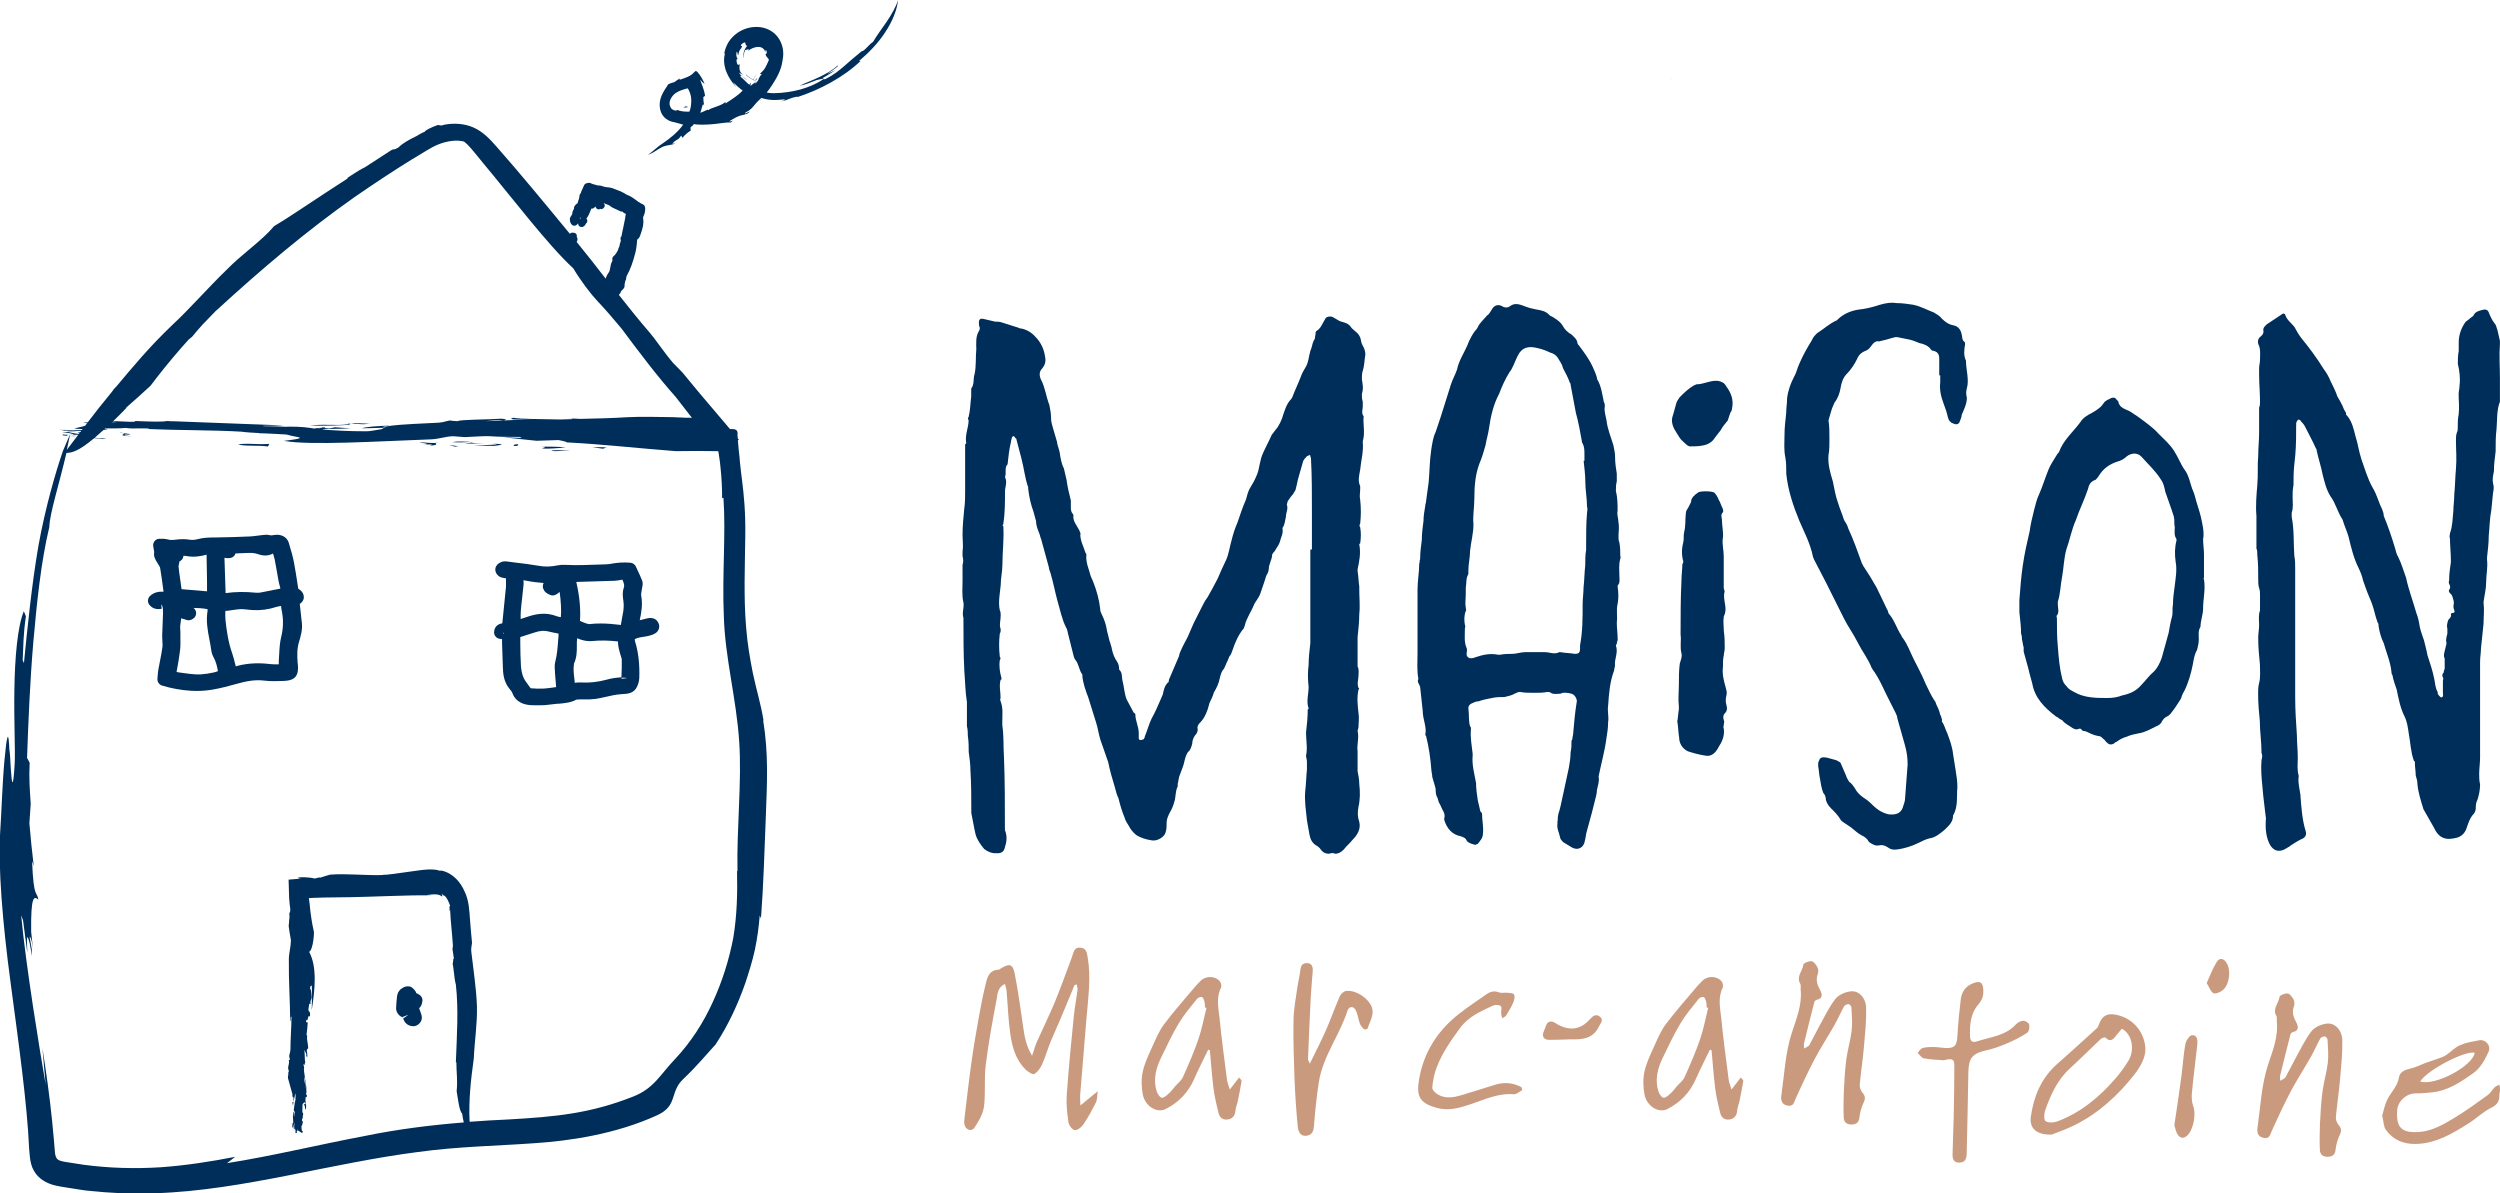 <?xml version="1.0" encoding="UTF-8"?><svg xmlns="http://www.w3.org/2000/svg" viewBox="0 0 279.8 133.56"><defs><style>.d{fill:#002e5a;}.e{fill:#c99a7d;}</style></defs><g id="a"/><g id="b"><g id="c"><g><g><path class="d" d="M34,66.88c.02-.34-.15-.67-.48-.9h0s-.09-.06-.14-.09l-.09-.59c-.12-.78-.24-1.57-.39-2.36-.13-.67-.32-1.32-.51-1.95l-.07-.24c-.2-.66-.87-1.01-1.65-.87-.24,.05-.36,.05-.47,.02-.27-.08-.54-.05-.8-.02-.19,.02-.38,.04-.57,.07-.29,.04-.58,.08-.87,.09-1.24,.06-2.47,.09-3.71,.11h-.26c-.6,.01-1.22,.02-1.86,.19-.31,.08-.63,.11-.85,.07-.53-.09-1.07-.09-1.72,0-.31,.04-.55,.03-.79-.04-.21-.06-.41-.07-.6-.07h-.24c-.23-.03-.45,.06-.6,.23s-.22,.39-.18,.62l.1,.57s0,.03,.01,.06c-.11,.51,.17,.93,.36,1.22l.1,.17c.08,.13,.19,.3,.2,.38,.13,.78,.24,1.57,.34,2.35l.04,.33h-.01c-.63-.05-1.1,.11-1.49,.46-.28,.26-.32,.69-.09,.99,.46,.6,1.13,.5,1.38,.46l-.03-.45s.04,0,.06,0l.11,.39c.03,.32,.01,.65,0,.97l-.04,1.03c-.02,.35-.03,.69-.04,1.04,0,.2,.01,.41,.02,.61,.02,.25,.04,.51,0,.76-.07,.51-.17,1.01-.27,1.51-.06,.32-.13,.64-.18,.95-.04,.25-.06,.5-.08,.74l-.02,.27c-.03,.35,.19,.67,.52,.77,1.1,.33,2.13,.51,3.23,.58,.22,.01,.43,.02,.65,.02,.66,0,1.31-.06,1.94-.18,.75-.14,1.57-.34,2.55-.62,.93-.26,1.94-.49,3.04-.36,.72,.09,1.43,.07,2.21,.04,.95-.04,1.59-.3,1.6-1.48,0-.14-.01-.27-.03-.41l-.02-.16c-.06-.76-.08-1.56,.16-2.34,.18-.6,.41-1.35,.31-2.15l-.09-.8c-.04-.39-.08-.78-.14-1.28,.27-.17,.44-.43,.46-.72Zm-10.99,8.53c-.78,.15-1.59,.04-2.45-.08l-.58-.08c-.06,0-.14-.03-.22-.05l.05-.27c.13-.71,.26-1.42,.34-2.13,.06-.52,.05-1.02,.04-1.51v-.58c0-.11-.01-.23-.02-.34,0-.11-.02-.23,0-.34,.03-.28,.07-.55,.11-.83l.67,.2c.28,.08,.63-.07,.82-.29,.15-.17,.21-.4,.17-.62-.04-.18-.14-.35-.29-.45,.46,0,.98,.03,1.54,.13h.03c0,.08,.01,.17,.01,.2-.19,1.13,.01,2.19,.21,3.22,.07,.39,.15,.77,.2,1.16,.04,.29,.13,.58,.28,.85,.25,.46,.37,.95,.47,1.51-.27,.13-.62,.19-.99,.25l-.38,.07h0Zm.16-9.23l-2.85-.24-.14-1.01c-.08-.52-.15-1.03-.2-1.55,0-.04,.03-.17,.05-.26,.02-.1,.04-.2,.06-.29,.1-.05,.2-.11,.27-.2,.1-.12,.16-.28,.17-.43,.14,0,.29,.02,.45,.05,.78,.13,1.51,0,2.14-.17l.05,3.01c0,.36,0,.73,0,1.1Zm8.18-.38s.01,.06,.02,.08l-.11,.02c-.72,.15-1.43,.29-2.13,.42-.13,.02-.3,.03-.44,.02-1.26-.13-2.39-.11-3.44,.04l-.13-3.95c.19,.04,.4,.06,.66,.02,.27-.05,.5-.24,.58-.51,.51-.02,1.02-.04,1.54-.06,.35,0,.67,.03,.98,.14,.74,.27,1.29,.14,1.67-.07,.08,.23,.15,.47,.2,.71,.08,.4,.15,.8,.22,1.2,.06,.38,.13,.76,.2,1.14,.05,.26,.12,.53,.2,.79Zm-6.11,3.63c-.04-.34-.03-.68-.02-1.05,.27-.02,.53-.06,.78-.1,.46-.07,.9-.14,1.32-.09,.32,.04,.64,.07,.96,.09,.9,.05,1.79-.07,2.64-.35,.15-.05,.34-.08,.54-.11,0,.22,.05,.41,.08,.56l.03,.16c.16,.92,.13,1.8-.09,2.71-.16,.64-.2,1.28-.23,1.9l-.03,.48c-.02,.24-.02,.48-.02,.72-.36,.02-.69,0-1-.03-1.23-.15-2.38-.1-3.5,.17-.1,.03-.21,.05-.31,.09-.04-.13-.07-.26-.1-.39-.09-.37-.19-.73-.31-1.09-.44-1.24-.62-2.55-.74-3.67Z"/><path class="d" d="M46.82,111.25l-.22-.09c-.02-.05-.04-.11-.07-.16-.1-.19-.24-.31-.38-.44-.23-.23-.7-.21-.99-.05-.13,.07-.31,.17-.45,.34-.21,.25-.26,.53-.28,.73-.05,.42-.09,.85-.1,1.28,0,.43,.36,.96,.86,1.02-.05-.01-.11-.06-.13-.06l.57-.22s0,.02,.01,.03l-.52,.36c.05,.13,.12,.33,.29,.51,.19,.22,.52,.35,.83,.35,.07,0,.14,0,.21-.02,.41-.09,.81-.52,.76-1.02-.03-.25-.11-.46-.21-.71-.04-.1-.09-.25-.09-.27,.26-.21,.31-.5,.34-.66,.11-.36-.07-.74-.42-.89Z"/><path class="d" d="M73.63,69.59c-.42-.59-1.08-.41-1.29-.36-.24,.06-.49,.12-.74,.18,.19-.88,.35-1.79,.16-2.78-.02-.12,.02-.31,.05-.51,.03-.14,.05-.28,.08-.47,.03-.14,.09-.41-.03-.7-.15-.36-.31-.73-.49-1.1l-.2-.44c-.11-.24-.34-.4-.6-.43-.7-.06-1.38-.03-2.14,.11-.2,.04-.4,.06-.6,.07-.85,.03-1.69,.06-2.56,.08-.65,.01-1.3,.02-1.94-.02-.37-.02-.66,0-.96,.06-.7,.15-1.37,.17-2.04,.05-.85-.15-1.72-.26-2.59-.36l-1-.13c-.25-.03-.44-.01-.61,.05-.38,.14-.62,.4-.68,.7-.1,.48,.27,.93,.68,1.04,.16,.04,.33,.08,.5,.1,0,.08,0,.16,0,.24v.38c0,.11,0,.21,0,.31l-.41,4.1h-.03c-.85,.16-.89,.83-.89,1.04,.01,.36,.29,.66,.65,.7l.24,.03v.45c.04,.89,.06,1.77,.09,2.66,.02,.69,.06,1.64,.77,2.49,.07,.08,.24,.28,.28,.4,.23,.65,.81,1.4,2.37,1.4,.15,0,.3,0,.46,0,.14,0,.29,0,.43,0,.13,0,.26,0,.38-.01,.27-.02,.54-.05,.81-.09,.21-.03,.41-.05,.62-.07h.15c.64-.06,1.36-.12,1.96-.46,.04-.01,.17-.02,.35-.02,.18,0,.37,0,.56,0,.39,0,.77,0,1.15-.05,.45-.06,.89-.16,1.33-.26,.26-.06,.53-.12,.79-.17,.32-.06,.66-.1,.99-.12,.92-.03,1.47-.23,1.76-1.19,.05-.16,.1-.36,.11-.59,.05-1.59-.1-2.89-.47-4.1-.05-.17-.04-.24-.04-.24,0,0,.11-.13,.62-.23,.1-.02,.21-.04,.31-.05,.13-.02,.26-.04,.38-.06,.24-.05,.48-.1,.69-.19,.17-.07,.58-.23,.71-.68,.08-.27,.02-.54-.15-.78Zm-11.52,5.51v.18c.05,.51,.09,1.02,.13,1.56v.06l-.51,.07c-.31,.04-.61,.08-.92,.1-.47,.02-.94,0-1.42-.04l-.21-.29c-.24-.32-.46-.62-.59-.91-.16-.37-.25-.81-.29-1.34-.05-.84-.06-1.69-.07-2.54v-.65l1.62-.52c.6-.2,1.09-.23,1.56-.1,.36,.09,.73,.16,1.1,.23,0,.09,0,.17,0,.25l-.04,.48c-.06,.84-.12,1.63-.32,2.4-.1,.38-.07,.74-.04,1.06Zm-1.31-9.24c.11,.41,.46,.58,.74,.71,.2,.1,.43,.1,.63,0,.2-.09,.35-.21,.46-.33,.14,.9,.21,2.07,.14,2.83-.17-.02-.33-.05-.45-.1-1.3-.51-2.45-.23-3.41,.1-.21,.07-.42,.14-.64,.21,0-.32,0-.63,.02-.93,.04-.51,.1-1.02,.16-1.53,.06-.48,.11-.95,.15-1.43,.01-.16,0-.31-.02-.45,.1,.02,.2,.04,.3,.05,.32,.06,.65,.12,.97,.16s.65,.07,.99,.1c-.07,.16-.13,.37-.06,.6Zm9.01-.06c-.18,.52-.1,1.04-.04,1.45,.07,.49,.04,1.01-.1,1.64-.06,.28-.11,.57-.15,.85l-.03,.2h-.04c-.72-.09-1.47-.16-2.25-.16-.41,0-.82,.02-1.24,.07-.04,0-.16,0-.48-.12-.2-.07-.38-.16-.57-.24,.09-1.33-.04-2.72-.41-4.36l1.97-.06c.76-.02,1.53-.04,2.3-.07,.25-.01,.5-.05,.74-.1l.15-.02c.19,.42,.25,.67,.15,.93Zm-5.58,8.49c.33-.69,.33-1.37,.33-1.97,0-.15,0-.29,0-.44,0-.15,.01-.3,.03-.45,.44,.19,1.02,.38,1.74,.31,.84-.08,1.75-.07,2.83,.05,0,.54,.15,1.04,.28,1.48l.09,.3c.03,.09,.06,.2,.06,.25,0,.66,0,1.33-.04,1.99-.05,0-.11,0-.18,.01-.48,.03-.95,.1-1.48,.25-.97,.26-1.93,.37-2.86,.31-.24-.02-.47,.01-.7,.04-.02-.16-.03-.31-.05-.47-.07-.57-.13-1.1-.04-1.66Zm5.39,1.55l.5,.03s0,.02,0,.03l-.58,.07s.05-.09,.09-.13Zm-13.28-4.94l-.02-.08h.07l.03,.08h-.08Z"/><g><path class="d" d="M14,48.63h.55c.15-.05-.31-.1-.7-.14,.19,.13-.9,.26,.96,.35-.52-.05-1.05-.11-.81-.21Z"/><path class="d" d="M13.85,48.49s-.17-.06-.46-.09c-.02,.03,.2,.06,.46,.09Z"/><path class="d" d="M38.93,47.43l.11,.04c.07-.01,.17-.03,.26-.05-.11,0-.23,0-.37,0Z"/><path class="d" d="M41.48,47.43l-1.78-.08c-.16,.03-.27,.05-.4,.07,1.18-.02,.78,.15,2.18,0Z"/><path class="d" d="M39.24,47.54l-.2-.07c-1.53,.22-2.2-.05-4.39,.15,1.6,.06,3.27,0,4.58-.08Z"/><path class="d" d="M26.7,49.72h-.05c.6,.26,2.15,.08,3.34,.25l.15-.29c-1.5,.1-1.78-.09-3.44,.03Z"/><path class="d" d="M46.98,49.5c-.04,.07,1.69,.2,.22,.26,.8-.03,1.54-.05,.86,.11,1.49-.07,.11-.21,1.09-.35-.81,.15-1.45-.02-2.17-.02Z"/><path class="d" d="M50.62,49.5c.72,.01,1.63,.03,2.04-.07-.74,.03-1.41-.1-2.04,.07Z"/><polygon class="d" points="50.92 49.99 51.31 49.93 50.28 49.82 50.92 49.99"/><path class="d" d="M55.6,49.75l-2.63,.13,2.37,.02c1.43-.18,.74-.22-.29-.24,.28,.02,.5,.04,.55,.09Z"/><path class="d" d="M52.79,49.53l-.79,.11s1.16-.01,2.18,0c-.68-.02-1.3-.04-1.39-.11Z"/><path class="d" d="M57.53,49.91h.37l.11-.21c-.76,.06-.46,.17-.48,.21Z"/><path class="d" d="M60.42,49.99c1.09,.01,.31,.11,.26,.19,.68,.1,2.05-.07,2.62-.09-.85-.13-1.79-.09-2.89-.1Z"/><path class="d" d="M63.9,50.36l-2.23,.04c.44,.21,1.29,0,2.23-.04Z"/><path class="d" d="M66.28,50.05l1.2,.17c.2-.02,.05-.08,.44-.12-.33-.08-1.09-.04-1.64-.05Z"/><path class="d" d="M85.45,80.61c-.29-1.8-.83-3.54-1.19-5.27-.34-1.71-.62-3.39-.75-5.08-.29-3.39-.14-6.76-.1-10.11,.05-2.92-.17-4.87-.36-6.39-.08-.76-.19-1.42-.24-2.06-.01-.17-.03-.34-.04-.52-.03-.25-.06-.51-.09-.79-.03-.34-.06-.72-.1-1.14h.14l-.07-.08s-.05-.07-.08-.1c-.01-.13-.02-.26-.03-.4,.1-.66-.36-.66-.84-.65-.29-.35-.58-.69-.89-1.05-.82-.97-1.67-1.97-2.52-2.97-.65-.78-1.29-1.56-1.91-2.31l-1.04-1.06c-.93-1.08-2.2-2.94-2.54-3.3-1.24-1.44-2.42-2.9-3.54-4.33,.06-.06,.11-.11,.16-.19,.04-.06,.06-.12,.09-.21,.1-.1,.2-.21,.31-.34,.06-.07,.09-.17,.08-.26-.01-.16,.05-.42,.09-.58,.06-.07,.09-.15,.09-.24,0-.03,0-.09,.02-.16l.03-.12c.47-.83,.72-1.66,.91-2.36,.15-.49,.23-1.04,.27-1.72,.18-.13,.29-.29,.34-.47l.04-.11c.09-.27,.2-.58,.26-.88,.04-.2,.06-.39,.06-.56,0-.09-.01-.18-.02-.23,0-.09,0-.17-.02-.24,.16-.32,.26-.71,.24-.99,0-.07,0-.22-.11-.36-.03-.04-.08-.07-.12-.1l-.26-.12c-.08-.07-.17-.12-.28-.17-.22-.17-.5-.38-.69-.5-.22-.14-.4-.23-.59-.29-.21-.13-.42-.26-.67-.37-.15-.05-.31-.12-.46-.18-.31-.13-.61-.25-.92-.28-.2,0-.36-.04-.53-.08-.04-.01-.07-.02-.15-.05-.03-.01-.06-.03-.09-.03-.06-.02-.13-.04-.21-.05-.06-.01-.11,0-.17,.01-.09-.03-.19-.05-.29-.08-.19-.05-.45-.12-.53-.17-.1-.07-.23-.08-.35-.03-.06,0-.13,0-.19,.03-.04,.02-.12,.07-.15,.1-.04,.04-.07,.09-.09,.14-.04,.11-.1,.24-.16,.36-.11,.23-.18,.39-.21,.52h0c-.09,.08-.14,.19-.14,.31v.07c-.03,.06-.04,.13-.04,.2h0c-.08,.2-.14,.37-.17,.54h0c-.07,.02-.13,.06-.18,.12l-.15,.18c-.05,.06-.07,.16-.07,.25,0,.03-.02,.06-.01,.09h0c-.06,.09-.15,.22-.18,.45,0,.03,.01,.05,.01,.07-.03,.04-.05,.08-.07,.13v.02c-.06,.07-.11,.15-.16,.25-.08,.14-.06,.3-.03,.41,0,.03,0,.06,.01,.09,.02,.07,.06,.18,.13,.26,.06,.08,.14,.15,.22,.17,.07,.02,.15,.02,.23,0,.13-.05,.23-.14,.32-.25h0s0,.03,0,.04c0,.11,.05,.22,.14,.29,.06,.05,.15,.08,.23,.08,.03,0,.06,0,.08,0,.26-.06,.36-.26,.42-.39,.11-.08,.17-.21,.15-.35-.01-.08-.05-.14-.1-.2,.22-.28,.38-.66,.53-1.06,0-.02,.02-.04,.03-.07,.02,0,.04,.01,.06,.01,.12,0,.23-.06,.3-.15,.04-.02,.06-.06,.09-.1,.04,.17,.18,.34,.36,.34h.02c.06,0,.1-.05,.15-.08,.03,.01,.06,.05,.09,.05,.03,0,.06,0,.08,0,.06-.01,.13-.05,.18-.1,.05-.03,.09-.08,.12-.13,.05-.1,.06-.21,.02-.31-.03-.08-.09-.12-.14-.16,.1,.05,.2,.09,.31,.13,.17,.06,.33,.12,.44,.2,.19,.17,.43,.28,.7,.39,.14,.06,.29,.13,.42,.2,.05,.03,.1,.04,.16,.05h.11s.06,.06,.09,.09c.04,.04,.11,.08,.17,.11h0s.08,.05,.13,.07c-.04,.15-.07,.27-.09,.51-.06,.35-.13,.7-.21,1.04-.07,.31-.14,.62-.19,.93-.08,.08-.12,.19-.11,.31,0,.06,.02,.12,.04,.19-.03,.07-.05,.14-.05,.2-.04,.05-.06,.12-.07,.18,0,.08-.03,.18-.06,.3-.05,.08-.09,.16-.12,.28,0,.02-.01,.04-.01,.07-.17,.36-.37,.61-.49,.7-.14,.1-.2,.28-.14,.44,.01,.03-.01,.09-.07,.21-.05,.11-.12,.26-.13,.38-.02,.09-.04,.18-.05,.27-.03,.18-.08,.43-.17,.54-.18,.24-.28,.47-.34,.69-1.12-1.44-2.2-2.83-3.26-4.12,.1-.1,.13-.29,.09-.43-.01-.05-.05-.08-.08-.12,.07-.17-.01-.34-.17-.43-.06-.03-.12-.04-.19-.04-.1-.03-.25-.02-.4,.12-.06-.07-.12-.15-.18-.22-2.71-3.29-5.39-6.55-8.1-9.62-.68-.77-1.45-1.59-2.51-2.06-1.05-.46-2.18-.5-3.21-.32-.12,.02-.24,.07-.36,.1-.14-.02-.28-.05-.42-.06-.78,.27-1.47,.64-1.44,.74-.21,.1-.43,.19-.62,.31-.11,.07-.21,.13-.32,.19-.91,.43-1.62,.86-2.09,1.32-.69,.34-.29,.05-.69,.23-.96,.62-1.98,1.28-3.01,1.95-.36,.17-.84,.44-1.93,1.17v.08c-.78,.51-1.56,1.01-2.34,1.52-2.41,1.57-4.54,3.04-5.88,3.81-1.38,1.65-3.6,3.12-5.3,4.87-2.07,2-4.34,4.58-6.01,6.11-2.65,2.52-4.57,4.85-6.34,6.96-.09,.09-.18,.19-.28,.29-.08,.11-.15,.21-.23,.32-.06,.07-.12,.14-.17,.21-.91,1.1-1.74,2.16-2.54,3.21h-.52c.18,.03,.34,.06,.46,.09-.03,.04-.07,.09-.1,.13-.02,0-.03,0-.05,0,.02,0,.02,.02,.03,.02-.03,.04-.07,.09-.1,.13-.28,.11-.93,.22-1.24,.32,.37,.02,.69,.04,.95,.06l-.07,.1c-.26,.01-.58,.01-.94,.01-.51,0-1.08-.02-1.61-.03,.3,.03,.59,.05,.44,.08l2.03,.04-.09,.12h-2.07c.49,.09,1.33,.16,1.3,.31h.53c-.43,.57-.85,1.13-1.28,1.69,.12-.51,.23-1.03,.33-1.55,.16,0,.33,.01,.52,.02,.59-.06-.08-.02-.52-.03,0-.04,.02-.08,.02-.12,.12,0,.25,0,.39,0,0,0,0,0,0-.01h-.55s-.02,0-.04,0c.06,0,.12,0,.19,0l-.05,.12c-.26,0-.4-.04-.14-.12-.24,0-.42,0-.51-.04-.35,.09,.03,.14,.64,.17l-.72,1.69c-.8,2.33-1.95,6.25-2.74,10.61-.75,4.36-1.23,9.2-1.62,13.12l-.14-.32c.08-1.66,.06-2.87,.36-4.91l-.23-.57c-.71,1.67-1.01,5.25-1.06,8.76-.06,3.51,.12,6.94,.03,8.38-.36,6.11-.57-4.01-.57-1.09-.1-3.37-.33-1.98-.57,.63-.24,2.61-.36,6.44-.47,7.88-.27,4.02,.27,10.45,1.16,17.04,.87,6.59,1.85,13.43,2.07,18.55,.06,.31,.02,1.62,.53,2.46,.48,.89,1.42,1.44,2.43,1.67,.46,.11,.65,.12,.97,.18l.89,.14c.59,.08,1.19,.21,1.79,.26,2.42,.25,4.92,.4,7.44,.28,5.04-.15,10.13-1.05,15.07-2.02,4.94-.98,9.76-2,14.36-2.59,4.56-.63,8.97-.69,13.07-.99,3.9-.25,9.16-1.02,13.76-3.14,2.32-1.06,1.35-2.57,2.89-4.03,1.55-1.47,2.7-2.88,3.62-3.87,1.43-2.17,2.51-4.52,3.35-6.92,.4-1.23,.77-2.38,1.06-3.7,.27-1.29,.44-2.57,.54-3.84l.14,.34c.28-3.71,.39-7.54,.54-11.35,.15-3.99,.31-7.04-.29-10.79Zm-20.52-56.14l-.07-.07,.2-.04-.12,.11ZM14.11,45.63c.84-.73,1.76-1.55,2.74-2.46,.88-1.18,2.17-2.79,3.49-4.3,.26-.29,.52-.58,.77-.86l.39-.32c.28-.35,.71-.85,1.15-1.34,.53-.56,1.03-1.08,1.46-1.51,5.3-4.86,10.27-9.05,15.57-12.78,2.09-1.44,4.22-2.86,6.37-4.19,1.09-.62,2.18-1.4,3.07-1.73,.96-.37,1.97-.51,2.81-.3,.48,.35,.86,.84,2.04,2.29,3.26,3.89,7.41,9.36,10.19,11.9,.86,1.44,2,2.92,2.69,3.65,.9,.95,1.81,2,2.71,3.09,1.94,2.6,3.97,5.31,6.06,7.65,.59,.76,1.18,1.51,1.74,2.24l.09,.09h-.8l-.47-.03h-.23l-.58-.03c-1.87-.03-3.62-.07-5.06,0-1.93,.12-3.65,.15-5.29,.19-.05,0-.09,0-.14,0-.24-.02-.49-.03-.76-.04-.02,0-.04,0-.06,0h0c-.32,0-.66-.01-1,0,.37,0,.69,0,1,.02l-.03,.05c-.42,0-.85,.03-1.27,.04-2.08-.06-4.63-.03-5.31-.2-.88,.27,.82,.2,2.31,.16-1.65,.06-3.61,.17-5.39,.23,.7-.07,1.21-.18,2.01-.09,.42-.09,.26-.15-.27-.19-1.65,.11-4.7,.09-4.89,.28-.33-.02-.64-.04-.9-.08l-.83,.2-.35-.03c.09,.02,.2,.04,.31,.06-2.12,.12-4.41,.17-6.01,.4-.18,.06-.31,.11-.41,.15-.57-.06,.34-.11,.55-.21-1.49,.07-2.61,.13-3.07,.31l2.46-.06c-.14,.06-.19,.11-.19,.14-.85,.15-1.55,.27-1.82,.25-1.98,0-3.48-.09-4.86-.2,.05-.02,.1-.03,.14-.05,1.01,0,2.46-.06,3-.08l-1.76-.12-.61,.13c-.27,0-.39-.02-.45-.04,0,0-.02-.02-.03-.02-.02-.02-.01-.04,0-.05h-.12s-.08-.01-.15-.03l-.07,.06-.79,.07s-.04,.02-.03,.03c-.75-.11-1.47-.24-3.07-.22-.01,0-.05,.01-.07,.02-.76-.04-1.58-.07-2.5-.07-.11-.01-.18-.03-.15-.04l2.22-.03-.26-.03c-3.94-.15-7.94-.3-11.89-.45h-.26l-.55-.03c-.63,.12-1.91,.06-3.58,0,0,.04,.14,.08-.45,.09-1.56-.08-1.75-.07-2.03-.04,.5-.48,1-.99,1.5-1.51Zm21.71,2.37l-.03,.02h0c-.08,0-.16-.02-.23-.03,.08,0,.17,0,.27,0Zm-23.33-.75l.03-.03c.2,0,.38,.02,.49,.03h-.52Zm-5,1.07c.57-.02,1.48,0,1.24,.1l.21-.03c-.04,.06-.09,.12-.13,.18-.63-.08-.92-.17-1.32-.25Zm75,49.15c.06,2.49-.01,5.03-.42,7.49-.46,2.42-1.24,4.91-2.3,7.2-1.05,2.31-2.44,4.47-4.17,6.32-1.75,1.82-2.38,3.32-4.74,4.25-4.78,1.89-8.66,2.26-13.95,2.56-1.44,.06-2.9,.15-4.35,.26-.12-2.34,.13-4.66,.47-7.11,.07-1.81,.4-3.82,.35-5.81-.03-1.09-.16-2.17-.27-3.17-.12-.99-.24-1.96-.35-2.86-.07-.41,.03-.72,.07-1.08-.09-.8-.15-1.7-.23-2.64-.07-.86-.09-2.07-.61-3.13l.04,.11c-.44-1.11-1.35-2.16-2.64-2.43,0,.04-.2,0-.29,0-.04-.06-.53-.14-1.14-.12-.62,.02-1.31,.14-2,.23-1.39,.2-2.8,.4-2.97,.36-.1,.01-.2,.03-.3,.04-1.98,.04-4.05-.19-5.74-.05-.36,.11-.77,.21-1.08,.33-.3-.06-.35,.1-.72,.1-.17-.08-.63-.11-.89-.13-.3-.02-.54-.01-.7,0-.32,.03-.29,.1,.13,.14-.5,.04-.95,.08-1.39,.12,.02,.72,.04,1.41,.06,2.05l.06,.69c.02,.15,.04,.31,.06,.47,.04,.27-.01,.42-.1,.55,.07,.68-.03,.48-.04,1.2-.13,.18,.26,1.79,.23,1.99l-.02-.12c0,.83-.24,1.39-.22,2.2-.03,2.25,.14,4.7,.15,6.79,.14,.02-.04-.46,.14-.49,.01,1.23-.12,2.47-.11,3.71-.03,.22-.09,.5-.13,.6-.04,.4,.07,.23,.06,.52l-.12,.04c.11,.42-.12,.62-.06,1.02,.05,.02,.06,.17,.06,.31-.13,.01,.02,.44-.1,.42h.01c0,.09,.01,.15,0,.26,.05,.18,.46,1.63,.51,1.84l-.02,.08c.01,.23,.11,.32,.13,.19v.53c-.02,.05-.08,.11-.14,.03,.05,.16,.08,.33,.06,.49,.07-.44,.17-.99,.29-1.46,.05,.19,0,.53,.01,.74-.08,.25-.14,.75-.19,1.15,0,.09,.16,.14,.1,.34-.1,.1,.01,.22-.06,.38-.06-.18-.04-.37-.04-.56-.12,.04-.07,.46-.1,.61,.04,.07,.01,.43,.05,.66-.08-.06-.08,.04-.09,.15l.02,.04-.02-.04c0,.06-.01,.12-.03,.17,0,.15,.04,.25,.08,.19,.03,.01,.04-.02,.06-.06,.12,.37,.24,.79,.24,.7,.01-.06,.03-.05,.06-.03,0,0,.01,.01,.02,.01,.03,.02,.06,.05,.07-.03l-.03-.05c.02-.67,.69,.56,.71-.22-.14,.34-.16-.11-.18-.47,.05-.04,.12-.2,.15-.45-.02-.22-.06-.13-.1-.17,.03-.12,.05-.36,.13-.33-.1-.17,.05-.28,.01-.48-.05-.18-.04,.01-.09-.12,0-.27,.01-.64,.02-.88,.07-.09,.19-.35,.31-.16,0,.42-.19-.15-.15,.28,.16-.19,.06,.38,.19,.46,.07-.14,.06-.42,.04-.65l-.02,.05c-.03-.21-.07-.62,0-.84,.06,.05,.1-.05,.12,.1v-.28s-.04-.07-.05,.01c-.05-.13-.03-.27,0-.37,.06-.03-.3-1.5-.26-1.46,0-.1,.02-.16,.03-.22,.06,.5,.25,1.66,.23,1.44,.06-.18-.38-2.31-.26-2.44,0-.15-.03-.33-.09-.3,.02-.26,.12,.07,.18-.11-.01,0-.03,.02-.03-.04l.07-.18c-.11-.39,0-.98-.14-1.39,.07,.12,.2,.25,.27,.52l-.03,.05s.05,.26,.11,.25c.03-.26,.02-.47-.05-.74l.05-.15h-.02c.04-.08,.04-.07,.07-.04,0,0,0,0,.01,.02,.18-.17-.15-1-.06-1.46-.03-.14-.03-.01-.07-.18,.06-.48,.11-.81,.13-1.3-.08-.16-.12-.17-.19,.03l.02-.38c.22,.34,.18-.71,.4-.34,.05-.11,.05-.34,0-.54-.05-.02-.14-.05-.15-.31,.06-.37,.04-.25,.1-.59,.07-.07,.1,.04,.15,.02-.1-.47,.14-.41,.11-.86-.03-.28-.05-.82-.17-.83,0-.37,.08-.38,.18-.34v-.3c.04,.98,.03,2.02,0,3.04,.35-2.23,.64-4.86-.29-6.55,.46-.2,.62-2.36,.5-2.4-.1-.44-.18-.89-.25-1.35-.09-.55-.15-1.11-.2-1.67-.04-.22-.06-.38-.08-.59,.15-.02,.31-.02,.47-.03,.42-.01,.85-.03,1.29-.04,.96-.01,1.97-.03,2.99-.04,1.77-.02,6.78-.25,8.47-.2,.22,.01,.42,.04,.59,.07-.3-.07-.3-.07-.67-.1,.99-.14,1.43-.12,1.78,.17,0-.11,.04-.17-.07-.38,.06,.07,.12,.13,.17,.22,.34,.02,.67,.8,.8,1.22-.12-.07-.07,.25-.07,.55l.06-.12c.05,1.23,.24,2.81,.31,3.96,.01,.16-.02,.29-.05,.37l.16,1.12c-.14-.08-.05,.94-.18,.41,.22,.83,.18,1.69,.4,2.48,.32,2.82,.11,5.74,0,8.76l.06-.07c-.01,1.05,.16,1.99,.03,3.26,.16,.91,.29,2.2,.62,2.52,.05,.4,.11,.69,.18,.97-3.7,.3-7.4,.76-11,1.5-5.25,.99-10.39,2.25-15.5,3.06l.91-.71c-2.7,.53-5.51,.97-8.36,1.17-2.85,.18-5.74,.1-8.59-.28l-2.12-.33c-.33-.07-.42-.08-.63-.17-.18-.08-.32-.24-.38-.43-.03-.09-.05-.19-.07-.29l-.04-.4-.09-1.09c-.07-.72-.13-1.44-.2-2.15-.29-2.85-.68-5.6-1.09-8.19l.36,4.06c-.64-3.69-2.19-13.09-2.74-18.93l.21,.56c1.02,7.98-.03-.54,.76,2.64l.24,1.38-.03-.82-.24-1.38c.1,.15,.19,.01,.38,1.32l-.2-1.85c-.05-4.02,.32-4.05,.8-3.6-.14-1.03-.52,.09-.7-4.32l.19,.56c-.2-1.59-.35-3.19-.49-4.8l.15-2.16c-.11-1.72-.21-2.84-.12-4.61l-.29-.54c.14-3.97,.32-8.46,.7-12.95,.4-4.5,.86-9.01,1.79-12.88,.04-1.51,1.06-4.65,1.92-8.3,.61-.02,1.33-.17,3.1-1.65,.31,.01,.65,.03,.99,.1l.39-.04-1.32-.11c.3-.25,.62-.53,.98-.86l.41-.02c.12-.03-.05-.05-.31-.07,.03-.03,.07-.06,.1-.09,.82,0,1.77,0,2.28-.06,.88,.16,2.51-.06,2.66,.13,3.09,.14,7.04,.1,10.28,.29,.56,.08,1.38,.13,2.25,.17h-.3l.18,.03,.16-.02c.99,.05,2.02,.08,2.77,.14,.47,.13,.77,.19,1.29,.29,.83,.16-1.09,.35-1.58,.42,2.92,.53,10.44,.05,16.47-.17,.93-.04,1.53-.31,2.46-.35l1.32,.1c.93-.04,2.36-.14,2.8-.1,.93,.07,2.08,.08,3.35,.08,.11,.04,.19,.07,.21,.11l-2.14-.08,3.81,.4,2.45-.08c.62,.11,.9,.2,.94,.26,4.2,.22,7.84,.65,12.19,.98,.78,0,1.58-.01,2.41-.02,.68,0,1.38,.01,2.13,.02,.07,0,.15,0,.22,.01l.04,.23c.02,.15,.05,.3,.07,.46,.02,.16,.04,.32,.07,.48,.03,.25,.05,.5,.08,.76,.11,1.03,.17,2.14,.17,3.33l.15-.05c.28,4.16-.16,8.57,.04,13.2,.12,4.66,1.4,9.24,1.72,14.05,.31,4.59-.29,9.57-.19,14.56Zm-49.18,28.96c0,.08-.03,.07-.07,0,.03-.01,.05-.03,.07,0Zm-.48-.27c.04-.14,.04-.39,.11-.34-.02-.04-.03-.06-.04-.07l.02-.1s.02,.11,.03,.18h0s.01,.05,.02,.08l-.02-.05c-.04,.09-.02,.35-.01,.5,.04,0,.06-.03,.08-.03,.02,.06,.04,.14,.06,.22v.05s0,.05,0,.07c0,.06,.01,.12-.01,.16-.02-.03-.01-.11-.01-.16,0,.12-.12-.19-.23-.5Z"/><path class="d" d="M32.63,125.7s.04,.04,.07,.12c-.05-.14-.09-.21-.07-.12Z"/><path class="d" d="M32.73,125.88h0s-.01-.04-.02-.06l.02,.06Z"/><path class="d" d="M32.97,125.83h0s-.01,0-.02,0v.03s.02-.02,.02-.02Z"/></g></g><g><path class="e" d="M120.94,123.7l1.92-1.57c-.08,.54-.05,.95-.21,1.26-.42,.84-.87,1.68-1.4,2.46-.21,.31-.67,.67-.97,.63-.28-.03-.65-.54-.7-.89-.15-1.01-.26-2.05-.19-3.06,.21-2.9,.49-5.8,.78-8.7,.1-1.01,.3-2.02,.43-3.03,.02-.19-.06-.39-.1-.63-.13,.06-.24,.07-.26,.12-.55,1.33-1.09,2.66-1.65,3.98-.33,.79-.71,1.57-1.03,2.37-.32,.81-.56,1.66-.92,2.46-.19,.42-.5,.88-.88,1.1-.18,.1-.73-.25-.99-.51-1.12-1.11-1.5-2.57-1.71-4.05-.22-1.58-.27-3.19-.41-4.78-.02-.23-.11-.45-.18-.73-.83,.36-.82,1.14-.93,1.73-.47,2.45-.92,4.9-1.22,7.37-.19,1.52,0,3.09-.19,4.61-.11,.83-.59,1.66-1.07,2.37-.35,.51-1.03,.23-1.13-.42-.04-.25,0-.52,.03-.78,.26-2.12,.5-4.25,.8-6.37,.23-1.66,.53-3.31,.82-4.96,.22-1.24,.47-2.47,.77-3.69,.17-.72,.45-1.43,1.39-1.46,.09,0,.19-.09,.28-.14,.96-.6,1.33-.51,1.55,.6,.39,1.98,.66,3.99,.95,5.99,.15,1.03,.31,2.05,.99,3.18,.23-.67,.35-1.13,.54-1.56,.66-1.48,1.38-2.94,2-4.43,.69-1.67,1.29-3.38,1.93-5.07,.02-.05,.02-.1,.04-.15,.16-.44,.24-.96,.9-.89,.65,.07,.72,.52,.81,1.06,.39,2.29,.06,4.56-.13,6.83-.24,2.88-.48,5.75-.71,8.63-.02,.3,.01,.61,.03,1.13Z"/><path class="e" d="M135.22,117.48c-.53,1.1-1.09,2.19-1.58,3.3-.66,1.5-1.73,2.61-3.17,3.34-.98,.5-2.31-.3-2.57-1.63-.16-.83-.18-1.74,0-2.56,.21-.97,.67-1.9,1.08-2.82,.39-.86,.76-1.76,1.32-2.5,1.1-1.46,2.32-2.82,3.49-4.22,.18-.22,.4-.42,.6-.63,.57-.58,1.68-.55,2.16,.11,.12,.16,.19,.49,.11,.66-.58,1.15-.28,2.34-.16,3.49,.22,2.29,.54,4.58,.83,6.86,.04,.29,.17,.58,.31,1.06l1.04-1.35c.12,.16,.29,.29,.28,.39-.12,.75-.27,1.49-.42,2.23-.07,.35-.23,.69-.26,1.05-.04,.54-.26,.91-.8,1.02-.55,.11-.96-.15-1.09-.67-.23-.91-.45-1.83-.57-2.76-.18-1.43-.28-2.87-.41-4.3l-.17-.07Zm-.2-4.68l-.15-.04c-.02-.24-.02-.48-.08-.7-.05-.18-.15-.45-.28-.47-.16-.04-.44,.07-.55,.21-.7,.88-1.44,1.75-2.02,2.71-.74,1.23-1.35,2.55-1.98,3.84-.59,1.21-.92,2.47-.5,3.81,.09,.28,.37,.69,.57,.7,.27,.01,.57-.29,.82-.51,.25-.23,.45-.51,.67-.77,.29-.34,.68-.62,.86-1.01,.63-1.4,1.25-2.82,1.75-4.28,.39-1.13,.6-2.32,.9-3.48Z"/><path class="e" d="M191.37,117.48c-.53,1.1-1.09,2.19-1.58,3.3-.66,1.5-1.73,2.61-3.17,3.34-.98,.5-2.31-.3-2.57-1.63-.16-.83-.18-1.74,0-2.56,.21-.97,.67-1.9,1.08-2.82,.39-.86,.76-1.76,1.32-2.5,1.1-1.46,2.32-2.82,3.49-4.22,.18-.22,.4-.42,.6-.63,.57-.58,1.68-.55,2.16,.11,.12,.16,.19,.49,.11,.66-.58,1.15-.28,2.34-.16,3.49,.22,2.29,.54,4.58,.83,6.86,.04,.29,.17,.58,.31,1.06l1.04-1.35c.12,.16,.29,.29,.28,.39-.12,.75-.27,1.49-.42,2.23-.07,.35-.23,.69-.26,1.05-.04,.54-.26,.91-.8,1.02-.55,.11-.96-.15-1.09-.67-.23-.91-.45-1.83-.57-2.76-.18-1.43-.28-2.87-.41-4.3l-.17-.07Zm-.2-4.68l-.15-.04c-.02-.24-.02-.48-.08-.7-.05-.18-.15-.45-.28-.47-.16-.04-.44,.07-.55,.21-.7,.88-1.44,1.75-2.02,2.71-.74,1.23-1.35,2.55-1.98,3.84-.59,1.21-.92,2.47-.5,3.81,.09,.28,.37,.69,.57,.7,.27,.01,.57-.29,.82-.51,.25-.23,.45-.51,.67-.77,.29-.34,.68-.62,.86-1.01,.63-1.4,1.25-2.82,1.75-4.28,.39-1.13,.6-2.32,.9-3.48Z"/><path class="e" d="M146.6,119.03c.66-1.35,1.26-2.5,1.78-3.68,.56-1.27,1.02-2.58,1.57-3.85,.11-.26,.45-.56,.71-.59,1.17-.16,2.87,1.04,2.96,2.21,.05,.65-.34,1.34-.57,2-.02,.07-.33,.13-.39,.07-.19-.18-.38-.4-.47-.64-.18-.48-.22-1.02-.45-1.48-.25-.5-.76-.47-.93,.05-.88,2.75-2.76,5.1-3.21,8.01-.24,1.58-.41,3.17-.53,4.76-.04,.63-.16,1.12-.82,1.22-.76,.11-.96-.53-1.01-1.05-.17-1.78-.29-3.56-.36-5.34-.08-2.2-.15-4.41-.11-6.61,.02-1.22,.27-2.43,.44-3.65,.08-.59,.24-1.17,.31-1.77,.05-.46,.14-.86,.67-.9,.6-.04,.77,.38,.73,.88-.06,.97-.17,1.93-.22,2.89-.12,2.33-.21,4.65-.31,6.98,0,.09,.07,.18,.19,.49Z"/><path class="e" d="M170.37,122.01c-.32,.16-.65,.49-.95,.46-1.76-.15-3.29,.61-4.87,1.13-1.23,.41-2.42,.76-3.76,.39-2.01-.56-2.28-1.38-1.95-3.28,.53-3,2.11-5.43,4.52-7.29,.95-.74,1.96-1.41,2.94-2.1,.45-.32,.91-.48,1.47-.25,.27,.11,.62,0,.93,.04,.26,.03,.68,.04,.75,.19,.11,.23,.04,.6-.07,.86-.22,.51-.5,1-.8,1.48-.09,.15-.3,.22-.45,.33-.04-.18-.11-.36-.12-.54-.02-.29,.1-.71-.05-.83-.19-.15-.62-.17-.87-.05-1.36,.64-2.73,1.2-3.7,2.53-1.01,1.38-1.98,2.77-2.59,4.36-.28,.72-.44,1.52-.5,2.29-.02,.26,.39,.65,.7,.81,.84,.45,1.74,.28,2.61,.02,1.23-.37,2.45-.76,3.67-1.14,1.05-.33,2.05-.26,3,.26l.09,.32Z"/><path class="e" d="M175.82,116.32c-.81,.02-1.62,.07-2.43,.06-.63,0-.86-.41-.6-.97,.09-.19,.15-.39,.22-.58,.21-.58,.62-.61,1.06-.33,1.46,.92,2.76,.82,3.86-.41,.34-.39,.69-.65,1.12-.31,.47,.37,.1,.71-.11,1.13-.66,1.36-1.87,1.45-3.12,1.41Z"/><g><path class="e" d="M255.23,120.95c.26-.17,.48-.23,.56-.37,.36-.64,.67-1.3,1.02-1.94,.6-1.08,1.13-2.23,1.88-3.21,.36-.47,1.12-.81,1.74-.87,.92-.1,1.7,.75,1.72,1.88,.03,1.49-.13,2.98-.26,4.46-.12,1.39-.34,2.76-.46,4.15-.02,.28,.13,.65,.32,.87,.3,.36,.33,.63,.13,1.06-.23,.5-.41,1.05-.47,1.59-.05,.54-.23,.84-.77,.89-.56,.05-.97-.17-1-.75-.04-.97-.03-1.94,.01-2.91,.06-1.2,.12-2.41,.28-3.61,.14-1.09,.47-2.15,.6-3.24,.1-.85,.01-1.71-.03-2.57,0-.14-.18-.38-.29-.39-.17,0-.44,.09-.52,.23-.38,.68-.69,1.41-1.08,2.1-.72,1.27-1.52,2.5-2.21,3.79-.77,1.46-1.46,2.95-2.14,4.45-.19,.41-.22,.89-.85,.8-.68-.1-.83-.55-.75-1.15,.34-2.36,.43-4.74,1.18-7.04,.51-1.55,1.16-3.12,.98-4.83-.02-.21,.05-.46-.04-.62-.49-.81,.26-1.43,.34-2.14,.02-.18,.62-.43,.92-.39,.25,.03,.51,.4,.66,.68,.11,.21,.12,.54,.03,.77-.24,.66-.05,1.2,.27,1.79,.22,.41,.35,.93-.39,1.08-.1,.02-.23,.15-.26,.25-.4,1.54-.78,3.09-1.16,4.64-.03,.12,0,.25,.01,.53Z"/><path class="e" d="M201.94,117.34c.26-.17,.48-.23,.56-.37,.36-.64,.67-1.3,1.02-1.94,.6-1.08,1.13-2.23,1.88-3.21,.36-.47,1.12-.81,1.74-.87,.92-.1,1.7,.75,1.72,1.88,.03,1.49-.13,2.98-.26,4.46-.12,1.39-.34,2.76-.46,4.15-.02,.28,.13,.65,.32,.87,.3,.36,.33,.63,.13,1.06-.23,.5-.41,1.05-.47,1.59-.05,.54-.23,.84-.77,.89-.56,.05-.97-.17-1-.75-.04-.97-.03-1.94,.01-2.91,.06-1.2,.12-2.41,.28-3.61,.14-1.09,.47-2.15,.6-3.24,.1-.85,.01-1.71-.03-2.57,0-.14-.18-.38-.29-.39-.17,0-.44,.09-.52,.23-.38,.68-.69,1.41-1.08,2.1-.72,1.27-1.52,2.5-2.21,3.79-.77,1.46-1.46,2.95-2.14,4.45-.19,.41-.22,.89-.85,.8-.68-.1-.83-.55-.75-1.15,.34-2.36,.43-4.74,1.18-7.04,.51-1.55,1.16-3.12,.98-4.83-.02-.21,.05-.46-.04-.62-.49-.81,.26-1.43,.34-2.14,.02-.18,.62-.43,.92-.39,.25,.03,.51,.4,.66,.68,.11,.21,.12,.54,.03,.77-.24,.66-.05,1.2,.27,1.79,.22,.41,.35,.93-.39,1.08-.1,.02-.23,.15-.26,.25-.4,1.54-.78,3.09-1.16,4.64-.03,.12,0,.25,.01,.53Z"/><path class="e" d="M266.61,124.88c.15-.5,.28-1.21,.58-1.82,.41-.83,1.14-1.47,1.3-2.47,.09-.58,.59-.84,1.2-.97,.62-.13,1.19-.44,1.79-.66,.6-.22,1.21-.41,1.81-.63,.19-.07,.38-.17,.55-.29,.5-.36,.95-.83,1.5-1.07,.66-.29,1.4-.4,2.12-.54,.71-.14,1.38,.58,1.05,1.31-.4,.88-.94,1.84-1.7,2.37-1.4,.98-2.86,1.99-4.67,2.15-.57,.05-1.15,.12-1.72,.11-1.05-.03-2.06,.84-2.13,1.9-.13,1.95,.51,2.56,2.48,2.42,1.47-.11,2.7-.84,3.91-1.57,1.3-.78,2.53-1.68,3.76-2.57,.31-.22,.5-.6,.77-.87,.13-.13,.34-.19,.51-.28,.03,.18,.1,.36,.1,.53,0,.21-.1,.41-.09,.62,.02,.7-.23,1.1-.93,1.44-.91,.44-1.65,1.2-2.52,1.74-1.83,1.15-3.67,2.27-5.94,2.3-1.39,.02-2.52-.47-3.32-1.59-.25-.35-.24-.88-.4-1.56Zm4.26-3.84c1.66,.54,5.9-1.74,6.1-3.22-1.07-.27-5.35,1.96-6.1,3.22Z"/><path class="e" d="M217.59,118.67c-.76-.06-1.52-.08-2.27-.22-.26-.05-.47-.4-.7-.61,.18-.19,.33-.47,.55-.54,.38-.11,.79-.12,1.2-.12,.44,0,.89,.09,1.33,.11,1.04,.06,1.31-.25,1.37-1.31,.08-1.39,.21-2.77,.38-4.15,.12-.93,.66-1.59,1.59-1.86,.57-.17,.86,0,.92,.67,.06,.72-.06,1.22-.58,1.82-.84,.98-.95,2.3-.89,3.58,.02,.48,.26,.67,.73,.52,1.53-.5,3.22-.62,4.41-1.92,.2-.22,.54-.39,.83-.4,.22,0,.61,.24,.65,.43,.06,.29-.02,.78-.22,.91-.69,.46-1.44,.84-2.21,1.17-.74,.32-1.51,.61-2.3,.78-1.64,.37-2.05,.85-2.08,2.5-.05,3.04-.12,6.09-.19,9.13-.01,.53-.19,.94-.8,.96-.66,.02-.79-.42-.78-.94,.03-1.39,.1-2.78,.13-4.17,.04-1.94,.07-3.89,.07-5.83,0-.89-.65-.61-1.15-.53Z"/><path class="e" d="M229.66,126.98c-1.73,.07-2.55-.71-2.37-1.99,.32-2.27,1.16-4.32,2.93-5.89,1.49-1.32,2.96-2.65,4.43-3.99,.11-.1,.19-.25,.24-.4,.35-1,.9-1.35,1.94-1.14,2.06,.41,3.28,2.17,3.28,3.92,0,.92-.6,1.96-1.2,2.73-1.85,2.37-4.05,4.39-6.77,5.73-.93,.46-1.91,.79-2.47,1.02Zm7.81-11.83c-.2,.24-.38,.43-.54,.64-.35,.43-.66,.96-1.3,.33-.06-.06-.39,.05-.52,.17-1.16,1.1-2.29,2.23-3.47,3.31-1.4,1.29-2.14,2.96-2.75,4.69-.13,.37-.15,1.07,.06,1.2,.31,.2,.9,.16,1.3,.02,2.59-.97,4.66-2.68,6.46-4.74,.55-.63,1.05-1.31,1.49-2.03,.78-1.25,.41-3.04-.73-3.61Z"/><path class="e" d="M243.35,125.96c.27-1.83,.55-3.65,.79-5.47,.16-1.22,.23-2.45,.45-3.65,.07-.38,.47-.97,.74-.98,.61-.03,.64,.57,.59,1.06-.2,1.83-.44,3.65-.61,5.48-.05,.5,.02,1.05,.19,1.52,.29,.86-.04,2.55-.7,3.17-.41,.38-.79,.31-1.07-.1-.2-.29-.25-.67-.38-1.04Z"/><path class="e" d="M246.97,110.03c.37-.8,.67-1.65,1.14-2.39,.32-.5,.79-.38,1.11,.16,.49,.83,.3,2.41-.46,3.03-.27,.22-.79,.44-1.04,.32-.3-.14-.44-.64-.74-1.12Z"/></g></g><g><path class="d" d="M146.83,61.48v-4.42c0-1.92,0-3.75-.1-5.67,0-.19-.1-.29-.1-.48-.19,.1-.38,.1-.48,.29-.1,.1-.19,.19-.29,.38l-.58,2.02c-.1,.48-.19,.87-.29,1.25l-.29,.48c-.19,.19-.38,.48-.58,.77l-.1,.38c.19,.48-.1,.87-.1,1.35-.1,.38-.1,.87-.38,1.25v.1c.1,.58-.19,.96-.29,1.44-.1,.38-.38,.67-.58,1.06-.1,.1-.19,.19-.29,.38,0,.58-.38,1.06-.38,1.63,0,.29-.19,.58-.29,.77-.19,.67-.48,1.44-.67,2.02-.19,.48-.48,.77-.67,1.15-.29,.77-.87,1.54-1.06,2.4,0,.1-.1,.19-.1,.29-.58,.67-.96,1.54-1.25,2.4-.1,.29-.19,.58-.38,.77-.1,.29-.19,.48-.29,.67l-.29,.67c-.29,.29-.38,.67-.48,1.06-.1,.58-.38,1.15-.67,1.63-.1,.38-.29,.77-.48,1.15-.19,.77-.48,1.64-1.06,2.21-.19,.19-.29,.38-.29,.58,.1,.38-.1,.67-.29,.87-.19,.29-.29,.58-.29,.87-.1,.38-.19,.77-.48,.96-.19,.29-.29,.58-.38,.96-.1,.58-.38,1.15-.58,1.73-.1,.29-.1,.58-.19,.87v.29c-.29,.58-.19,1.15-.38,1.73-.1,.38-.29,.87-.48,1.15-.19,.38-.38,.77-.38,1.15s0,.77-.1,1.06c-.1,.58-.96,1.06-1.54,.96-.67-.1-1.25-.29-1.73-.58-.38-.29-.67-.67-.87-1.06-.19-.29-.38-.58-.48-.96-.29-.67-.48-1.35-.67-2.12-.19-.38-.29-.77-.38-1.15-.29-.96-.58-1.92-.77-2.89l-.87-2.5c-.19-.58-.29-1.35-.48-1.92l-.87-2.79c-.29-.77-.58-1.54-.67-2.4v-.19c-.38-.48-.38-1.15-.77-1.63-.1-.1-.1-.19-.19-.38l-.58-2.31c-.1-.29-.1-.67-.29-.96-.48-.96-.67-2.02-.96-2.98-.29-1.06-.48-2.12-.77-3.08-.1-.29-.19-.48-.19-.67l-.87-3.17c-.1-.19-.1-.38-.19-.58-.19-.48-.38-.96-.38-1.44l-.29-1.06c-.29-.77-.48-1.64-.58-2.5v-.19c-.38-1.06-.48-2.21-.77-3.27l-.58-2.21c-.1,0-.1-.1-.19-.19-.1-.1-.19-.1-.29,.1,0,.1-.1,.29-.1,.48-.19,.77-.29,1.64-.38,2.5-.38,.38-.1,.96-.29,1.44,.29,.58,0,1.06,0,1.63,0,1.25,0,2.4-.19,3.65-.1,.1-.1,.19,0,.19,.1,1.44-.1,2.89-.1,4.33,0,.77-.19,1.54-.19,2.31-.1,.96-.29,1.92-.1,2.79,.1,.19,.1,.38,.1,.58,0,.58-.19,1.06,0,1.54,0,.19,0,.38-.1,.48-.1,.87-.1,1.73,0,2.6,.1,.1,.1,.29,0,.38-.1,.67,0,1.35,.19,2.02,0,.1,0,.19-.1,.19-.19,.67,0,1.35,0,2.02-.1,.19,0,.29,0,.38,.29,.77,.19,1.44,.19,2.21v.48c.19,1.25,.1,2.4,.19,3.65,.1,2.6,.1,5.19,.1,7.89v.19c.29,.67,.19,1.35,0,1.92-.1,.48-.38,.67-.87,.67-.1,0-.1-.1-.1,0-.58,0-.96-.19-1.35-.48-.38-.48-.77-.96-.96-1.63-.19-.77-.29-1.54-.48-2.4v-.19c0-1.54,0-3.08-.1-4.62,0-.67-.1-1.35-.19-2.02,0-.58,0-1.15-.1-1.83,0-.29,0-.67-.1-1.06v-2.69c-.19-1.15-.19-2.31-.29-3.46-.1-1.92-.1-3.94-.1-5.96-.19-.58,.1-1.15,0-1.73-.19-.77-.1-1.54-.1-2.4v-1.83c.1-.29,.1-.58,0-.96v-.48c.1-.67,0-1.25,0-1.92,0-.96,.1-1.92,.19-2.89,.1-.67,.1-1.35,.1-2.02v-5.19c.1-.1,.19-.19,.1-.29-.1-.87,.29-1.64,.29-2.4-.1-.19-.1-.29,0-.38,.19-.77,.19-1.54,.29-2.31v-.87c.38-.48,.19-1.06,.38-1.63,.19-.87,.1-1.83,.19-2.79,0-.67-.1-1.35,.29-2.02,.1-.1,.1-.29,.1-.38-.1-.19-.1-.38-.1-.58,0-.38,.19-.48,.58-.38l1.25,.29c.29,0,.48,0,.77,.1l1.83,.58c.19,.1,.29,.1,.38,.1,.77,.19,1.25,.58,1.73,1.15,.48,.58,.77,1.25,.87,2.02,.1,.48,0,.87-.29,1.25-.38,.38-.38,.77-.19,1.25,.48,.87,.58,1.92,.96,2.89,.1,.48,.19,.96,.19,1.54,0,.29,.1,.67,.19,.96l.48,1.64c0,.19,.1,.48,.19,.77l.1,.38c.1,.67,.19,1.25,.48,1.83l.29,1.25c.1,.77,.29,1.54,.48,2.31v.67c0,.29,0,.58,.19,.77,0,.1,.1,.1,.1,.19-.1,.67,.38,1.15,.67,1.73,0,.1,.19,.29,.1,.48,0,.67,.38,1.35,.58,2.02,0,0,.1,.1,.1,.19-.1,.87,.29,1.63,.48,2.4l.29,.67c.38,.96,.67,2.02,.77,2.98,0,.29,.1,.48,.19,.67,.29,.58,.48,1.15,.58,1.83l.29,1.15c.1,.19,.1,.38,.19,.58,.1,.48,.19,.96,.48,1.44,.19,.29,.38,.58,.38,.96,0,.1,0,.19,.1,.29,.29,.29,.19,.77,.29,1.15,.19,.67,.19,1.44,.48,2.12l.77,1.44c.1,.1,.19,.1,.19,.19,0,.77,.38,1.35,.38,2.12v.58c0,.1,.1,.19,.19,.19,.19,0,.29-.1,.38-.1q0-.1,.1-.19v-.1c.29-.67,.48-1.44,.77-2.02,.38-.67,.67-1.35,.96-2.02l.29-.67c.1-.48,.19-.96,.58-1.35,.1,0,.1-.19,.1-.29l1.15-2.69c0-.19,.1-.38,.19-.58,.19-.48,.48-.96,.77-1.54,.19-.48,.48-1.06,.67-1.54l.87-1.73c.19-.38,.38-.77,.67-1.15,.38-.67,.77-1.35,1.15-2.12,.29-.67,.58-1.35,.96-2.12,.29-.67,.38-1.44,.58-2.12,.19-.77,.38-1.35,.67-2.02,.29-.87,.58-1.73,.96-2.6,.1-.38,.19-.77,.38-1.15,.29-.48,.58-.96,.77-1.44,.19-.38,.29-.87,.38-1.35,.1-.48,.19-.87,.38-1.25,.29-.67,.67-1.35,.96-2.02l.67-.87c.19-.29,.38-.67,.48-.96,.29-.87,.48-1.64,1.06-2.21,0-.1,.1-.1,.1-.19,.29-.77,.67-1.54,.96-2.31,.1-.29,.29-.67,.48-.96,.38-.58,.38-1.25,.58-1.92,.19-.38,.19-.77,.38-1.15,.19-.19,.1-.38,.19-.67,0-.1,0-.29,.1-.38,.48-.29,.58-.67,.87-1.15,.19-.38,.29-.48,.77-.48,.38,.1,.77,.48,1.15,.58,.38,.1,.77,.19,1.06,.58,.1,.19,.29,.29,.48,.48,.38,.29,.58,.58,.67,1.06,0,.19,.1,.38,.19,.58,.19,.29,.29,.67,.29,.96-.1,.58-.1,1.25-.29,1.83-.1,.29-.1,.67-.1,.96,.1,.58,.19,1.06,0,1.64,0,.29,0,.58,.1,.87v.58c0,.29-.19,.67,.1,1.06-.1,.87,.19,1.83-.1,2.79v.1c.1,1.06-.19,2.02-.29,3.08-.1,.58-.29,1.25,0,1.83v.38c0,.38-.1,.77,0,1.15,.1,.87,.1,1.83,0,2.69-.1,.1-.1,.29,0,.38,.1,.58,.1,1.15,0,1.83-.1,0-.1,.1-.1,.1,.19,.96,0,1.92-.19,2.79v.19c.1,.58,.1,1.15,.19,1.73v.38c0,.87,.1,1.83,0,2.69,0,.87-.1,1.73-.19,2.6v3.27c.19,.38,.1,.67,.1,1.06s-.19,.87,0,1.35c.1,0,.1,.1,0,.19-.19,.87-.1,1.73,0,2.6,.1,.58,0,1.06,0,1.64l-.1,.38c.19,.77-.1,1.54,0,2.31v2.21c.1,.48,.19,.96,.19,1.44,.1,.87,.1,1.73-.1,2.6-.1,.58-.1,1.06,.1,1.63,.19,.77-.19,1.44-.77,2.02-.29,.38-.67,.67-.96,1.06-.29,.29-.58,.48-.96,.48-.19-.1-.48-.1-.67,0-.38,0-.67-.1-.96-.48-.1-.19-.29-.29-.38-.38-.58-.29-.77-.77-.87-1.25l-.29-1.64c-.1-1.06-.29-2.12-.19-3.27,.1-.77,.1-1.54,.19-2.4v-.87c0-.29-.1-.48-.1-.67,.19-.87,0-1.73,0-2.6,.1-.87,.19-1.73,.19-2.6q.1,0,.1-.1c-.29-.77,0-1.64,0-2.4-.1-.87-.1-1.73,0-2.5,0-.77,.1-1.64,.19-2.4v-10.48h.1Z"/><path class="d" d="M174.34,91.87c0-.29,0-.67,.19-1.15,.19-.67,.29-1.35,.48-2.12l.58-2.69c.1-.58,.19-1.15,.19-1.73,.1-.38,.1-.77,.1-1.15,0-.1,0-.19,.1-.29,0-.29,.1-.48,.1-.77,.1-1.15,.19-2.21,.38-3.37,.1-.29-.19-.87-.58-.96-.38-.1-.87-.19-1.25,0-.38,0-.77,.1-1.06-.1-.1-.1-.29-.1-.38-.1-.48,.1-.96,.1-1.54,.1-.48,0-1.06,0-1.54-.1-.19,0-.38,.1-.58,.19-.29,.19-.77,.29-1.15,.38-.48,0-.87,0-1.35,.1-.48,.1-1.06,.19-1.54,.38-.29,0-.48,.1-.67,.19-.29,.1-.48,.29-.48,.58,.1,.67,0,1.44,.19,2.02,.1,.1,.1,.19,.1,.29-.1,.96,.1,1.92,.19,2.79v.19c-.1,1.06,.19,2.02,.38,3.08,0,.67,.1,1.25,.19,1.92l.29,1.25c.1,.1,.19,.19,.19,.29,0,.77,.19,1.44,.1,2.21,0,.48-.29,.77-.58,1.15-.1,0-.19,.1-.29,.1-.38-.1-.77-.19-.96-.48-.1-.29-.38-.38-.67-.48-.96-.19-1.54-.87-1.83-1.83v-.19c.1-.29,0-.58-.1-.77-.19-.29-.29-.67-.48-.96-.1-.19-.1-.38-.19-.58-.19-.29-.19-.67-.19-.96-.1-.48-.29-.96-.38-1.35,0-.29-.1-.58-.1-.77-.1-1.35-.29-2.6-.58-3.75,0-.1-.1-.1-.1-.19,.19-.87-.29-1.73-.29-2.69l-.29-2.69c-.1-.29-.38-.58-.19-.87-.19-.96-.1-1.92-.1-2.89v-7.12c0-.96,.19-1.92,.19-2.89,.1-.19,0-.38,.1-.48,0-.77,.1-1.44,.19-2.21,0-.67,.1-1.44,.19-2.12,0-.58,.1-1.06,.19-1.64,0-.19,.1-.38,.1-.58l.29-2.12c.1-1.15,.1-2.4,.29-3.65,.1-.58,.19-1.35,.48-1.92,.19-.58,.38-1.15,.58-1.73l1.15-3.65c.19-.58,.48-1.06,.67-1.63,.19-.96,.77-1.83,1.15-2.69l.19-.48c.19-.38,.38-.77,.67-1.15,.1-.1,.19-.19,.29-.38,.19-.48,.67-.87,1.06-1.35,.19-.1,.29-.29,.48-.58,.29-.58,.77-.77,1.35-.38,.29,.1,.48,.1,.77-.1,.48-.38,1.06-.19,1.54,0,.48,.19,.87,.29,1.35,.38,.58,.1,1.06,.19,1.44,.58,.1,.1,.19,.19,.29,.19,.48,.29,.96,.58,1.25,1.06,.19,.38,.58,.77,.96,.96,.29,.29,.58,.48,.67,.87,0,.19,.1,.29,.19,.38,.58,.77,1.15,1.54,1.54,2.4,.19,.38,.38,.87,.48,1.25v.1c.48,.77,.58,1.73,.77,2.6,.1,.1,.1,.29,.1,.48-.1,.48,.1,1.06,.19,1.54,.1,.96,.48,1.83,.77,2.79,.1,.48,.19,.87,.19,1.35,0,.67,.1,1.25,.19,1.83v.87c-.1,.38-.1,.67-.1,1.06,.19,.77,.19,1.54,.19,2.21-.1,.48,.1,.87,.1,1.35,.1,.48,0,1.06,0,1.54,0,.19,0,.48,.1,.67,.1,.58,.1,1.06,.1,1.54,.1,.1,0,.19,0,.29-.19,.67-.1,1.25-.1,1.92,0,.38,.1,.77-.19,1.06v.19c.1,.67,.1,1.25,0,1.83-.19,.77,0,1.44-.1,2.12,0,.67,.1,1.25,.1,1.92,0,.1-.1,.29-.1,.48,0,0-.1,.1-.1,.19,.29,.77-.19,1.54-.1,2.21,0,.19-.1,.38-.1,.58-.48,1.25-.58,2.6-.67,3.94-.1,.58,.1,1.25,0,1.83,0,.67-.1,1.25-.19,1.83-.19,1.44-.58,2.79-.87,4.23v.1c.1,.48-.1,.96-.19,1.44,0,.48-.19,.96-.29,1.44-.1,.38-.19,.77-.29,1.15l-.58,2.12c-.1,.38-.1,.67-.19,.96-.1,.77-.77,1.15-1.44,.77l-.96-.58c-.19-.19-.38-.38-.38-.58-.1-.48-.38-.96-.29-1.54v-.29Zm2.89-40.3h.1v-.67c0-.48,0-.87-.19-1.25-.1-.1-.1-.19-.1-.29-.19-1.06-.38-2.12-.67-3.17-.1-.48-.19-.96-.29-1.54l-.29-1.54c0-.1,0-.19-.1-.29-.19-.58-.48-1.06-.77-1.64-.1-.48-.38-.77-.58-1.15-.19-.29-.48-.48-.87-.58-.38-.19-.87-.38-1.35-.48-1.06-.29-1.83-.1-2.31,.96-.29,.58-.48,1.25-.87,1.73-.48,.77-.87,1.64-1.15,2.4-.67,1.25-.96,2.6-1.15,3.94-.1,.67-.29,1.25-.38,1.83-.19,.67-.38,1.35-.67,2.02-.48,1.25-.58,2.6-.58,3.94,0,.96-.19,1.92-.1,2.89,0,1.06-.29,2.02-.38,2.98,0,.77-.19,1.44-.19,2.21v.38c-.29,.48-.19,.96-.29,1.54v.67c0,.58-.1,1.06,0,1.54,0,.19,.1,.29,0,.38-.19,.48-.19,1.06-.1,1.54,.1,.19,0,.29,0,.48,0,.77-.1,1.44,.19,2.12,.1,.19,0,.48,0,.67q0,.38,.38,.48c.19,0,.38,0,.58-.1,.87-.29,1.64-.48,2.6-.29h.19c.48-.1,.96-.1,1.35-.1,.48,0,.96-.19,1.44-.19h2.21c.58,0,1.06,.29,1.63,0h.1c.58,.1,1.15,.1,1.64,.19,.38,0,.58-.1,.58-.58v-.38c.29-1.54,.29-3.08,.29-4.62,0-.58,.1-1.25,.1-1.83,.1-.87,.1-1.73,.19-2.5,0-.58,0-1.15,.1-1.73v-.67c0-1.15,0-2.31,.1-3.46,0-.19,.1-.48,0-.67,0-.96-.19-1.92-.19-2.79,0-.77-.1-1.54-.19-2.4Z"/><path class="d" d="M187.13,46.96c0-.19,.1-.48,.19-.77l.29-1.06c.1-.29,.19-.38,.38-.67,.48-.48,.96-.96,1.63-1.35,.1,0,.19-.1,.29-.1,.77,0,1.54-.48,2.4-.38,.38,.1,.67,.19,.87,.58,.58,.77,.87,1.54,.67,2.5,0,.19-.1,.38-.19,.48l-.29,.87c-.29,.38-.58,.67-.77,1.06l-.67,.87c-.29,.48-.77,.77-1.35,.87-.48,.1-.96,.1-1.44,.1-.1,0-.29-.1-.38-.19-.29-.29-.58-.48-.77-.77-.38-.67-.87-1.15-.87-2.02Zm.58,33.86c.1-.48,.1-.96,.19-1.44v-.29c-.1-.87,0-1.63,0-2.5,0-.77,0-1.54,.1-2.31,.1-.38,.29-.77,.19-1.15-.19-.77,0-1.44-.1-2.12,0-2.02,0-4.04,.1-6.06,0-.58,.1-1.25,.1-1.83,.1-.1,.1-.19,.1-.29-.19-.67-.19-1.44,0-2.12,.1-.38,0-.77,.1-1.15,.19-.77,.1-1.44,.19-2.12,0-.29,.19-.48,.29-.67l.29-.58c0-.48,.38-.77,.77-1.06,.19-.19,1.54-.19,1.83,0,.19,.19,.38,.48,.48,.77,.19,.29,.29,.67,.48,1.06,0,.1,.1,.29,0,.38-.29,.29-.1,.58-.1,.87,0,.67,.19,1.35,.1,2.02-.1,.67,.1,1.35,.1,2.02v3.56l.1,.38c-.19,.67,.1,1.35,.1,2.02,0,.29-.1,.58-.19,.77-.1,.58,0,1.15,0,1.64,.1,.67,.1,1.35,.1,1.92,0,.29-.1,.58-.1,.77-.1,.48-.1,.87-.1,1.35-.1,.77,.1,1.54,.29,2.21,.1,.38,.19,.67,.1,.96-.1,.38-.1,.77,0,1.06,.1,.38,.1,.67-.19,.96-.19,.19-.19,.48-.1,.77,.1,.1,0,.29,0,.48,0,.1-.1,.29,0,.48,.1,.77-.19,1.44-.58,2.02-.29,.58-.77,1.15-1.54,.96-.67-.1-1.35-.29-1.92-.48-.58-.29-.96-.87-.96-1.54-.1-.58-.1-1.15-.19-1.73Z"/><path class="d" d="M217.04,42.05v-1.92c0-.48-.19-.77-.67-.87-.1,0-.29-.1-.29-.19-.29-.38-.77-.58-1.25-.67-.29-.1-.67-.29-1.06-.38-.48-.1-.96-.19-1.44-.29h-.19c-.48,.1-.96,.29-1.44,.38l-.38,.1c-.38-.1-.67,.19-.87,.48s-.38,.48-.67,.58c-.48,.19-.77,.48-.96,.96-.29,.58-.67,1.15-1.15,1.64-.38,.38-.58,.96-.67,1.54-.1,.58-.29,1.15-.67,1.63l-.29,.67c-.1,.29-.19,.67-.29,.96l-.1,.38c.1,.67,.1,1.35,.1,2.02v.19c0,.58,0,1.15-.1,1.63-.1,1.06,.19,2.02,.48,2.98,.19,.87,.29,1.63,.58,2.4,.19,.67,.48,1.25,.67,1.92,.19,.29,.38,.58,.48,.96,.58,1.25,1.06,2.6,1.54,3.94,.1,.1,.1,.19,.1,.19,.58,.87,1.06,1.64,1.54,2.5l1.15,2.4c.1,.1,.1,.29,.19,.48,.67,.77,.87,1.64,1.44,2.5,0,0,0,.1,.1,.19,.58,.77,.87,1.64,1.25,2.4,.48,.96,.96,1.83,1.35,2.79,.29,.58,.58,1.25,.96,1.83,.1,.1,.19,.29,.19,.38,.19,.38,.38,.77,.48,1.25,.1,.1,.1,.29,.19,.48v.29c.29,.38,.38,.87,.58,1.25,.29,.77,.58,1.54,.67,2.4l.29,1.83c.1,.58,.19,1.25,.19,1.83-.1,1.06,.1,2.21-.48,3.17,0,.77-.48,1.15-.96,1.63-.58,.48-1.06,.87-1.73,.96-.38,.1-.77,.29-1.15,.48-.77,.38-1.63,.67-2.6,.77-.29,0-.48,0-.77-.19-.29-.19-.58-.38-1.06-.29-.38,.1-.77-.1-1.15-.38-.19-.38-.48-.58-.87-.77-.38-.19-.77-.58-1.15-.87l-.87-.58c-.1-.1-.29-.19-.29-.29-.29-.48-.67-.87-1.06-1.25-.29-.29-.48-.58-.58-.96,0-.29-.1-.58-.29-.77-.19-.48-.29-1.06-.38-1.64-.1-.48-.1-.87-.19-1.35v-.38c.19-.58,.29-.67,.96-.58l1.06,.29c.19,.1,.38,.19,.48,.29l.58,1.35c.1,.29,.19,.48,.38,.77,.29,.19,.48,.48,.67,.77,.19,.38,.48,.67,.87,.96,.29,.19,.58,.38,.87,.67,.58,.58,1.15,1.06,2.02,1.25,.96,.1,1.44-.19,1.64-.96,.1-.29,.19-.58,.19-.77l.29-3.85c0-.77-.1-1.44-.29-2.12l-.87-3.08c0-.19-.1-.38-.19-.58l-.58-1.15c-.67-1.25-1.15-2.6-2.02-3.75,0-.1-.1-.1-.1-.19-.38-.96-1.06-1.83-1.54-2.79-.48-.96-1.06-1.73-1.54-2.69-.67-1.35-1.35-2.69-2.02-4.04l-1.35-2.6c0-.1-.1-.19-.1-.29-.29-1.44-.96-2.69-1.54-4.04-.67-1.64-1.25-3.37-1.44-5.19,0-.67,0-1.25-.1-1.83-.19-.87-.1-1.73-.1-2.5,0-.87,.1-1.64,.19-2.5,0-.58,.1-1.06,.1-1.63,.1-.87,.38-1.64,.77-2.4,.29-.48,.38-1.06,.67-1.64,.38-.87,.87-1.73,1.35-2.5,.1-.29,.38-.58,.58-.77,.77-.48,1.35-1.06,2.21-1.44l.19-.19c.77-.67,1.63-.96,2.69-1.06,.67-.1,1.35-.29,1.92-.48,.67-.19,1.25-.29,1.83-.19,.67,0,1.35,.1,1.92,.19,.87,.19,1.54,.58,2.31,.87,.29,.19,.67,.38,.87,.67,.38,.38,.77,.67,1.35,.77,.48,.1,.77,.48,.87,.96,.1,.29,0,.58,.29,.87,.1,0,.1,.19,.1,.29-.1,.58-.19,1.25,.1,1.83,0,1.06,.38,2.12,.1,3.08-.1,.38-.1,.67,0,1.06,0,.67-.29,1.25-.58,1.92,0,.19-.1,.48-.19,.67-.1,.38-.38,.48-.77,.29-.29-.1-.48-.29-.58-.67-.1-.48-.29-1.06-.48-1.54-.29-.77-.48-1.54-.38-2.4v-.77h-.1Z"/><path class="d" d="M246.57,60.23c0,.67,.1,1.25,.1,1.83v2.6s-.1,.1,0,.19c.19,1.06-.1,2.21-.1,3.27,0,.67-.29,1.35-.29,2.02-.29,.48-.19,.96-.19,1.44,0,.38-.1,.77-.19,1.15-.29,.48-.38,1.06-.48,1.64-.19,.96-.48,2.02-.96,2.98-.19,.29-.29,.58-.38,.87-.38,.58-.67,1.06-1.06,1.54-.1,.19-.29,.29-.38,.38-.29,.1-.48,.29-.67,.58-.1,.29-.38,.48-.67,.58-.58,.29-1.25,.67-1.92,.77-.48,.1-.96,.19-1.35,.38-.38,.1-.77,.29-1.15,.58-.1,0-.19,.1-.29,.19-.38,.19-.58,.1-.87-.19-.1-.1-.19-.29-.38-.38-.1-.19-.38-.29-.58-.29-.48-.1-.87-.29-1.25-.48-.19-.1-.48,0-.58-.29,0,0-.19-.1-.29,0-.29,.1-.48,0-.67-.1-.38-.29-.87-.48-1.15-.87-.19-.1-.38-.19-.58-.38,0,0-.1,0-.19-.1-1.25-.96-2.31-2.02-2.6-3.65l-.29-1.06c-.19-.87-.48-1.73-.67-2.5v-.48c-.1-.29-.1-.58-.19-.87,0-.19,0-.38-.1-.67,0-.77-.1-1.54-.19-2.4v-1.35c.1-1.25,.19-2.6,.38-3.85,.19-1.35,.48-2.6,.77-3.85,.1-.77,.29-1.54,.48-2.31,.19-.67,.29-1.25,.58-1.83,.38-.87,.67-1.83,1.06-2.79,.19-.48,.58-1.06,.87-1.54,.1-.19,.19-.29,.29-.38,.48-1.35,1.54-2.21,2.4-3.37,.29-.48,.77-.77,1.35-1.06,.48-.29,.96-.58,1.25-1.06,.19-.29,.48-.38,.87-.58,.29-.1,.48,0,.58,.19l.19,.19c.1,.77,.87,.87,1.35,1.15l.87,.58c.77,.58,1.63,1.15,2.31,1.92,.58,.58,1.25,1.15,1.73,1.92,.19,.29,.38,.67,.58,1.06,.19,.38,.38,.77,.67,1.15,.38,.58,.48,1.15,.67,1.73,.1,.38,.29,.67,.38,1.06,.19,.77,.48,1.54,.67,2.31,.19,.87,.38,1.64,.29,2.4Zm-3.17-1.25c-.1-.38,0-.77-.1-1.15-.29-.96-.67-1.92-.96-2.79-.1-.48-.19-.96-.48-1.35-.58-.96-1.44-1.73-2.21-2.6-.48-.48-1.15-.38-1.64,0-.29,.29-.67,.48-1.06,.58-.87,.29-1.54,.77-2.02,1.54-.1,.19-.29,.38-.38,.48-.58,.19-.77,.58-.87,1.06-.38,1.15-.96,2.31-1.35,3.46-.48,1.06-.67,2.21-1.06,3.27-.29,1.06-.29,2.02-.48,3.08-.19,.96-.19,1.92-.48,2.79v.29c0,.38,.19,.87-.1,1.25-.1,0,0,.19,0,.29,0,1.06,0,2.12,.1,3.17,.1,1.25,.19,2.4,.48,3.56,.1,.38,.19,.58,.48,.87,.19,.29,.48,.48,.87,.67,1.15,.67,2.5,.67,3.75,.67,.58,0,1.15-.1,1.63-.29,.87-.19,1.54-.48,2.12-1.15,.48-.48,.87-1.06,1.44-1.54,.38-.38,.67-.96,.87-1.54l.77-2.79c.1-.58,.19-1.15,.38-1.83,.1-.38,0-.87,.1-1.35,0-.67,.1-1.35,.19-2.02,.1-.87,.29-1.83,.1-2.79-.1-.77-.1-1.54,.1-2.31v-.19c-.29-.38-.19-.87-.19-1.35Z"/><path class="d" d="M253.59,91.49c-.1-.96-.29-2.21-.38-3.46-.1-.96-.19-2.02-.1-2.98,.1-.29,.1-.58,0-.77,0-1.25-.19-2.4-.19-3.56-.1-.96-.19-2.02-.19-3.08,0-.38,0-.77,.1-1.15,.19-.67,.1-1.44,.1-2.12-.1-.96-.19-2.02-.19-2.98,0-.48,.1-.96,.1-1.44,0-.58-.1-1.06,.1-1.64v-1.73c0-.29,0-.48-.1-.77-.1-.29-.1-.67-.1-.96,0-.96,0-1.83-.1-2.69,0-.29,0-.58-.1-.77v-3.65c-.1-1.15,0-2.31,.1-3.46,.1-1.15,0-2.21,.1-3.27,0-.87,.1-1.73,.1-2.6v-2.79c.1-.19,.1-.48,.1-.67,0-.96-.1-2.02-.1-2.98v-.77c0-.29,.1-.58,.1-.96,0-.58,.1-1.15-.19-1.73-.1-.38,0-.67,.29-.87,.19-.19,.29-.29,.29-.58-.1-.38,.19-.58,.38-.77l1.73-1.15c.1-.1,.19,0,.29,0,.19,.67,.67,.96,1.06,1.44,.19,.38,.48,.87,.77,1.25,.87,1.06,1.73,2.21,2.5,3.46,.29,.38,.58,.87,.77,1.35,.29,.58,.58,1.15,.77,1.73,.19,.29,.38,.67,.58,1.06,.1,.29,.19,.48,.38,.77,0,.1,0,.29,.1,.29,.58,.67,.77,1.54,.96,2.31,.29,.87,.38,1.73,.67,2.6,.38,1.06,.67,2.12,1.25,3.17,.48,.77,.67,1.64,1.06,2.4,.1,.29,.19,.48,.19,.77,.48,1.15,.87,2.31,1.25,3.56,.1,.38,.19,.77,.38,1.06,.38,.77,.58,1.54,.87,2.31,.29,1.35,.77,2.6,1.15,3.94,.19,.48,.29,.96,.38,1.54,.1,.48,.29,.96,.48,1.54,.1,.48,.29,1.06,.38,1.64,.29,.87,.58,1.73,.77,2.69,.1,.48,.1,.96,.38,1.44v.19c.19,.29,.38,.48,.48,.38,.19-.1,.1-.29,.1-.48v-1.35c0-.1,.1-.29,0-.38-.1-.19-.1-.38,.1-.58,0-.1,0-.19,.1-.38v-1.15c-.19-.38,0-.77,.1-1.25,0-.1,.1-.29,.1-.48-.1-.38,0-.67,.1-1.06v-.58c-.1-.29,0-.67,.1-.96,.19-.19,.38-.38,.29-.67l.1-.1c.58,0,.19-.38,.19-.67s.1-.48,0-.77-.1-.58-.38-.77c-.1-.1-.19-.29-.1-.38,.19-.29,.1-.48,0-.67-.1-.19,0-.29,0-.48,0-.67,.1-1.35,.19-1.92v-.29c0-.77-.1-1.64-.1-2.4-.1-.19,0-.38,0-.58,.29-.77,.29-1.63,.38-2.5,0-.58,.1-1.15,.1-1.73v-.1c.1-.96,.1-1.92,.19-2.89,.1-1.06,0-2.12,0-3.17,0-.29,0-.58,.1-.87,.1-.19,.1-.38,.1-.58,0-.48,0-.96,.1-1.44,.1-.77,0-1.54,0-2.31,0-.29,.1-.58,.1-.96,.1-.77,0-1.64-.19-2.4,0-.48,0-.96,.1-1.44v-.96c0-.87,.29-1.64,.77-2.31,.1-.1,.29-.19,.48-.38l.38-.29c.19-.48,.67-.58,1.06-.67,.29-.1,.58,0,.67,.29,.19,.48,.38,.87,.67,1.25,.19,.19,.19,.48,.29,.67,.1,.38,.19,.87,.29,1.25v.38c-.1,1.25,0,2.5,0,3.75v2.69c-.38,.96-.29,2.02-.38,3.08-.1,.77-.1,1.63-.1,2.5-.1,.77-.19,1.44-.19,2.21-.1,.48-.19,.87-.1,1.35,.1,.29,.1,.67,0,1.06l-.19,1.92c-.19,.96-.19,1.92-.29,2.89,0,.77-.1,1.64-.19,2.4v.29c.1,.87-.1,1.63-.1,2.5,0,.77-.19,1.44-.29,2.21v.1c.1,.77,0,1.54,0,2.31l-.29,2.79c0,.48-.1,.96-.1,1.54v10.68c0,.58-.1,1.25-.1,1.83,0,.38,0,.77,.1,1.15,0,.58-.1,1.15-.29,1.73-.1,.19-.19,.48-.19,.77s0,.48-.19,.77c-.48,.48-.67,1.15-.87,1.73-.19,.48-.48,.77-.96,.96-1.35,.38-2.12,.1-2.69-1.15l-1.15-2.02c-.29-.96-.58-1.83-.67-2.79,0-.38-.1-.67-.19-.96,0-.48-.1-.96-.1-1.54,0,0,0-.1-.1-.1-.38-1.06-.38-2.02-.58-3.08-.1-.67-.19-1.35-.48-1.92-.48-.96-.67-2.02-.87-2.98-.19-.58-.38-1.06-.48-1.64-.1-.1-.1-.19-.1-.29-.1-1.15-.58-2.21-.87-3.27-.29-.58-.48-1.25-.58-1.92,0-.19,0-.29-.1-.38-.29-.77-.38-1.44-.67-2.21-.38-.87-.67-1.64-.96-2.5-.1-.48-.29-.96-.48-1.35-.58-1.15-.87-2.4-1.15-3.56-.19-.67-.48-1.25-.67-1.92-.58-.87-.77-1.83-1.35-2.6-.48-.77-.67-1.63-.87-2.4-.19-.96-.48-1.83-.67-2.69,0-.1,0-.19-.1-.29-.38-.87-.87-1.73-1.25-2.5-.1-.19-.29-.38-.38-.48-.1-.19-.29-.29-.38-.19-.1,.1-.19,.29-.19,.38,0,1.15,0,2.4-.1,3.56l-.1,.96c-.1,.87-.1,1.63-.1,2.4-.1,.48-.1,.87-.1,1.35,0,.58,.1,1.15-.1,1.73v.48c.29,1.44,.19,2.89,.29,4.33,.1,.48,.1,.96,.1,1.44v14.43c0,1.44,.1,2.89,.19,4.23,0,.87,.1,1.64,.1,2.5,0,.67-.1,1.35,.1,2.02v.1c-.1,.67,.1,1.35,.19,2.02,.1,1.35,.19,2.79,.58,4.04q.19,.58-.29,.87c-.48,.19-.87,.48-1.35,.77-.19,.19-.48,.29-.77,.48-.67,.29-1.15,.1-1.54-.48-.48-.87-.58-1.83-.48-3.08Z"/></g><path class="d" d="M187.03,8.86s-.02,.07-.04,.1c.02-.03,.03-.05,.05-.09,0-.01,0-.01,0-.02Z"/><path class="d" d="M97.7,4.69c-.48,.31-.95,1.05-1.27,1.05-.83,.67-1.38,1.17-1.95,1.66-.57,.49-1.14,.97-2.08,1.44-.29,.1-.2-.06-.32-.11,.48-.26,.93-.56,1.38-.86-.3,.14-.6,.28-.9,.41,.34-.27,1.25-.75,1.24-.98-.52,.48-1.31,.95-2.11,1.33-.8,.38-1.62,.68-2.18,.96,.58-.1,1.25-.38,1.89-.63,.3-.06,.75-.21,.77-.11-.84,.57-1.71,.92-2.61,1.17-.91,.24-1.85,.39-2.93,.41-.26,.01-.56-.02-.82-.07,.21-.27,.42-.55,.63-.88,.47-.73,1-1.63,1.13-2.65,.12-.56,.18-1.33-.2-2.15-.19-.41-.5-.81-.9-1.1-.39-.29-.9-.48-1.37-.54-.94-.11-1.82,.13-2.57,.64-.37,.26-.71,.6-.98,1.01-.27,.45-.4,.84-.49,1.26l.07,.07c-.18,.68-.08,1.4,.17,2.03,.25,.64,.65,1.2,1.12,1.74-.14-.19-.26-.39-.37-.59,.33,.33,.58,.56,.86,.78,.07,.05,.14,.1,.21,.15-.48,.54-1.31,1.05-1.92,1.45l-.02-.18c-.32,.42-1.58,.64-1.92,.93l-.08-.05c-.26,.13-.53,.24-.8,.35,.04-.11,.07-.23,.1-.33,.06-.24,.12-.44,.16-.55,.05-.13,.1-.09,.17,.11-.01-.11-.03-.25-.05-.38-.03-.16-.04-.35-.04-.62l.19-.13c-.11-.84-.51-1.54-.53-1.82,.22,.33,.36,.39,.48,.48-.25-.61-.49-.93-.66-1.16-.17-.22-.27-.3-.36-.28-.4,.31-.26,.5-1.78,.98l.02-.15c-.21,.13-.42,.26-.6,.41-.22,.05-.46,.13-.69,.24-.23,.4-.58,.79-.82,1.48-.24,.66-.2,1.59,.33,2.16,.33,.37,.79,.56,1.18,.61,.3,.06,.61,.18,.98,.27-.61,.85-1.46,1.54-2.31,2.11-.48,.29-1.06,.87-1.64,1.28,.8-.33,.83-.47,1.58-.88,.59-.26,.92-.18,1.49-.39h-.35c.64-.64,.58-.27,1-.89l.19,.26c.09-.29,.64-.66,.88-.83l-.02-.34c.08-.07,.15-.14,.22-.21,.02,0,.03,0,.05,0v-.04s.07-.09,.11-.13c.42,.08,1.17,.08,1.94,.02,.88-.06,1.75-.26,2.18-.19,.59-.45-.08,0-.14-.16,.59-.38,.93-.53,1.21-.62,.29-.08,.52-.1,.86-.26,.67-.57-.6,.31-.29-.08,.6-.3,.76-.54,.96-.77,.16-.22,.38-.45,.82-.87h.03s.06,.02,.09,.03c-.09,.11-.2,.24-.23,.32,.07-.1,.15-.21,.24-.32,.35,.13,.87,.2,1.33,.2,.51,0,.95-.06,1.11-.07,.24,.08-.27,.16-.38,.22,.9-.14,.8-.33,1.84-.53l.03,.05c2.42-.78,5.2-2.23,7.11-4.09-.15,.11-.14,.04-.22,.05,1.06-.9,2.14-2,2.92-3.21,.8-1.2,1.33-2.5,1.44-3.61-.21,.71-.71,1.59-1.26,2.41-.56,.82-1.16,1.6-1.54,2.28Zm-22.45,7.56c-.22-.16-.34-.49-.31-.78,.06-.43,.39-.88,.74-1.09,.37-.24,.79-.36,1.22-.48,.08-.05,.09,.05,.13,.09,.04,.05,.07,.11,.09,.17,.06,.11,.1,.24,.14,.36,.08,.25,.11,.51,.11,.78,0,.24-.04,.62-.12,.93-.02,.09-.07,.18-.1,.27-.16,0-.32,0-.46-.01-.36-.02-.73-.1-.86-.19-.08,.1-.33,.12-.58-.06Zm9.37-3.18s.09,.04,.13,.05c-.05,.07-.12,.15-.22,.24-.04,0,.02-.14,.09-.29Zm-1.74-.5c-.05-.32,.29,.09,.76,.46-.45-.5-.64-.43-.94-.91,.17,.1,.35,.19,.53,.26-.59-.28-.47-.91-.44-1.19-.07-.03-.25,.35-.36-.37,0-.31,.1-.16,.14-.23-.06-.03-.24-.3-.12-.79,.12-.06,.07,.35,.18,.39,.04-.33,.13-.61,.32-.78,.28-.53-.16-.06,0-.42,.38-.34,.46-.24,.48-.14,.02,.11,.02,.27,.2,.27-.19,.23-.34,.5-.39,.75-.06,.27-.05,.51,0,.65-.03-.33,.03-.68,.18-.93,.05,.07,.54-.29,.32,.1,.27-.25,.76-.45,1.15-.44,.36,0,.65,.2,.78,.6,.02-.12-.02-.26,.06-.27,.21,.4,.01,.41-.05,.5,.08,.34,.27,.34,.38,.62-.38,.84-.39,.98-1,1.56l.2,.06c-.35,.31-.3,.53-.5,.82-.05-.02-.09-.04-.13-.06l.04-.09s-.04,.06-.06,.09c-.04-.02-.08-.04-.12-.06,.11-.08,.21-.18,.23-.14,.05-.16,.05-.19-.24,.13-.06-.03-.12-.05-.18-.08l.05-.04c.05-.19,.22-.39,.28-.58-.11,.2-.22,.41-.34,.61-.3-.17-.59-.36-.82-.62,.02,.04,.03,.07,.05,.11,.23,.22,.49,.39,.76,.54v0c.07,.03,.14,.05,.2,.08l-.02,.03,.03-.02s.09,.04,.13,.05c-.22,.3-.36,.25-.59,.51-.02-.01-.03-.02-.05-.04l.08-.31c-.06,.07-.13,.15-.2,.23-.01-.01-.03-.02-.04-.03-.32-.26-.59-.59-.92-.85Z"/><path class="d" d="M77,11.98c-.31-.16-.33,0-.52,.04,.25,.03,.39,0,.52-.04Z"/></g></g></g></svg>